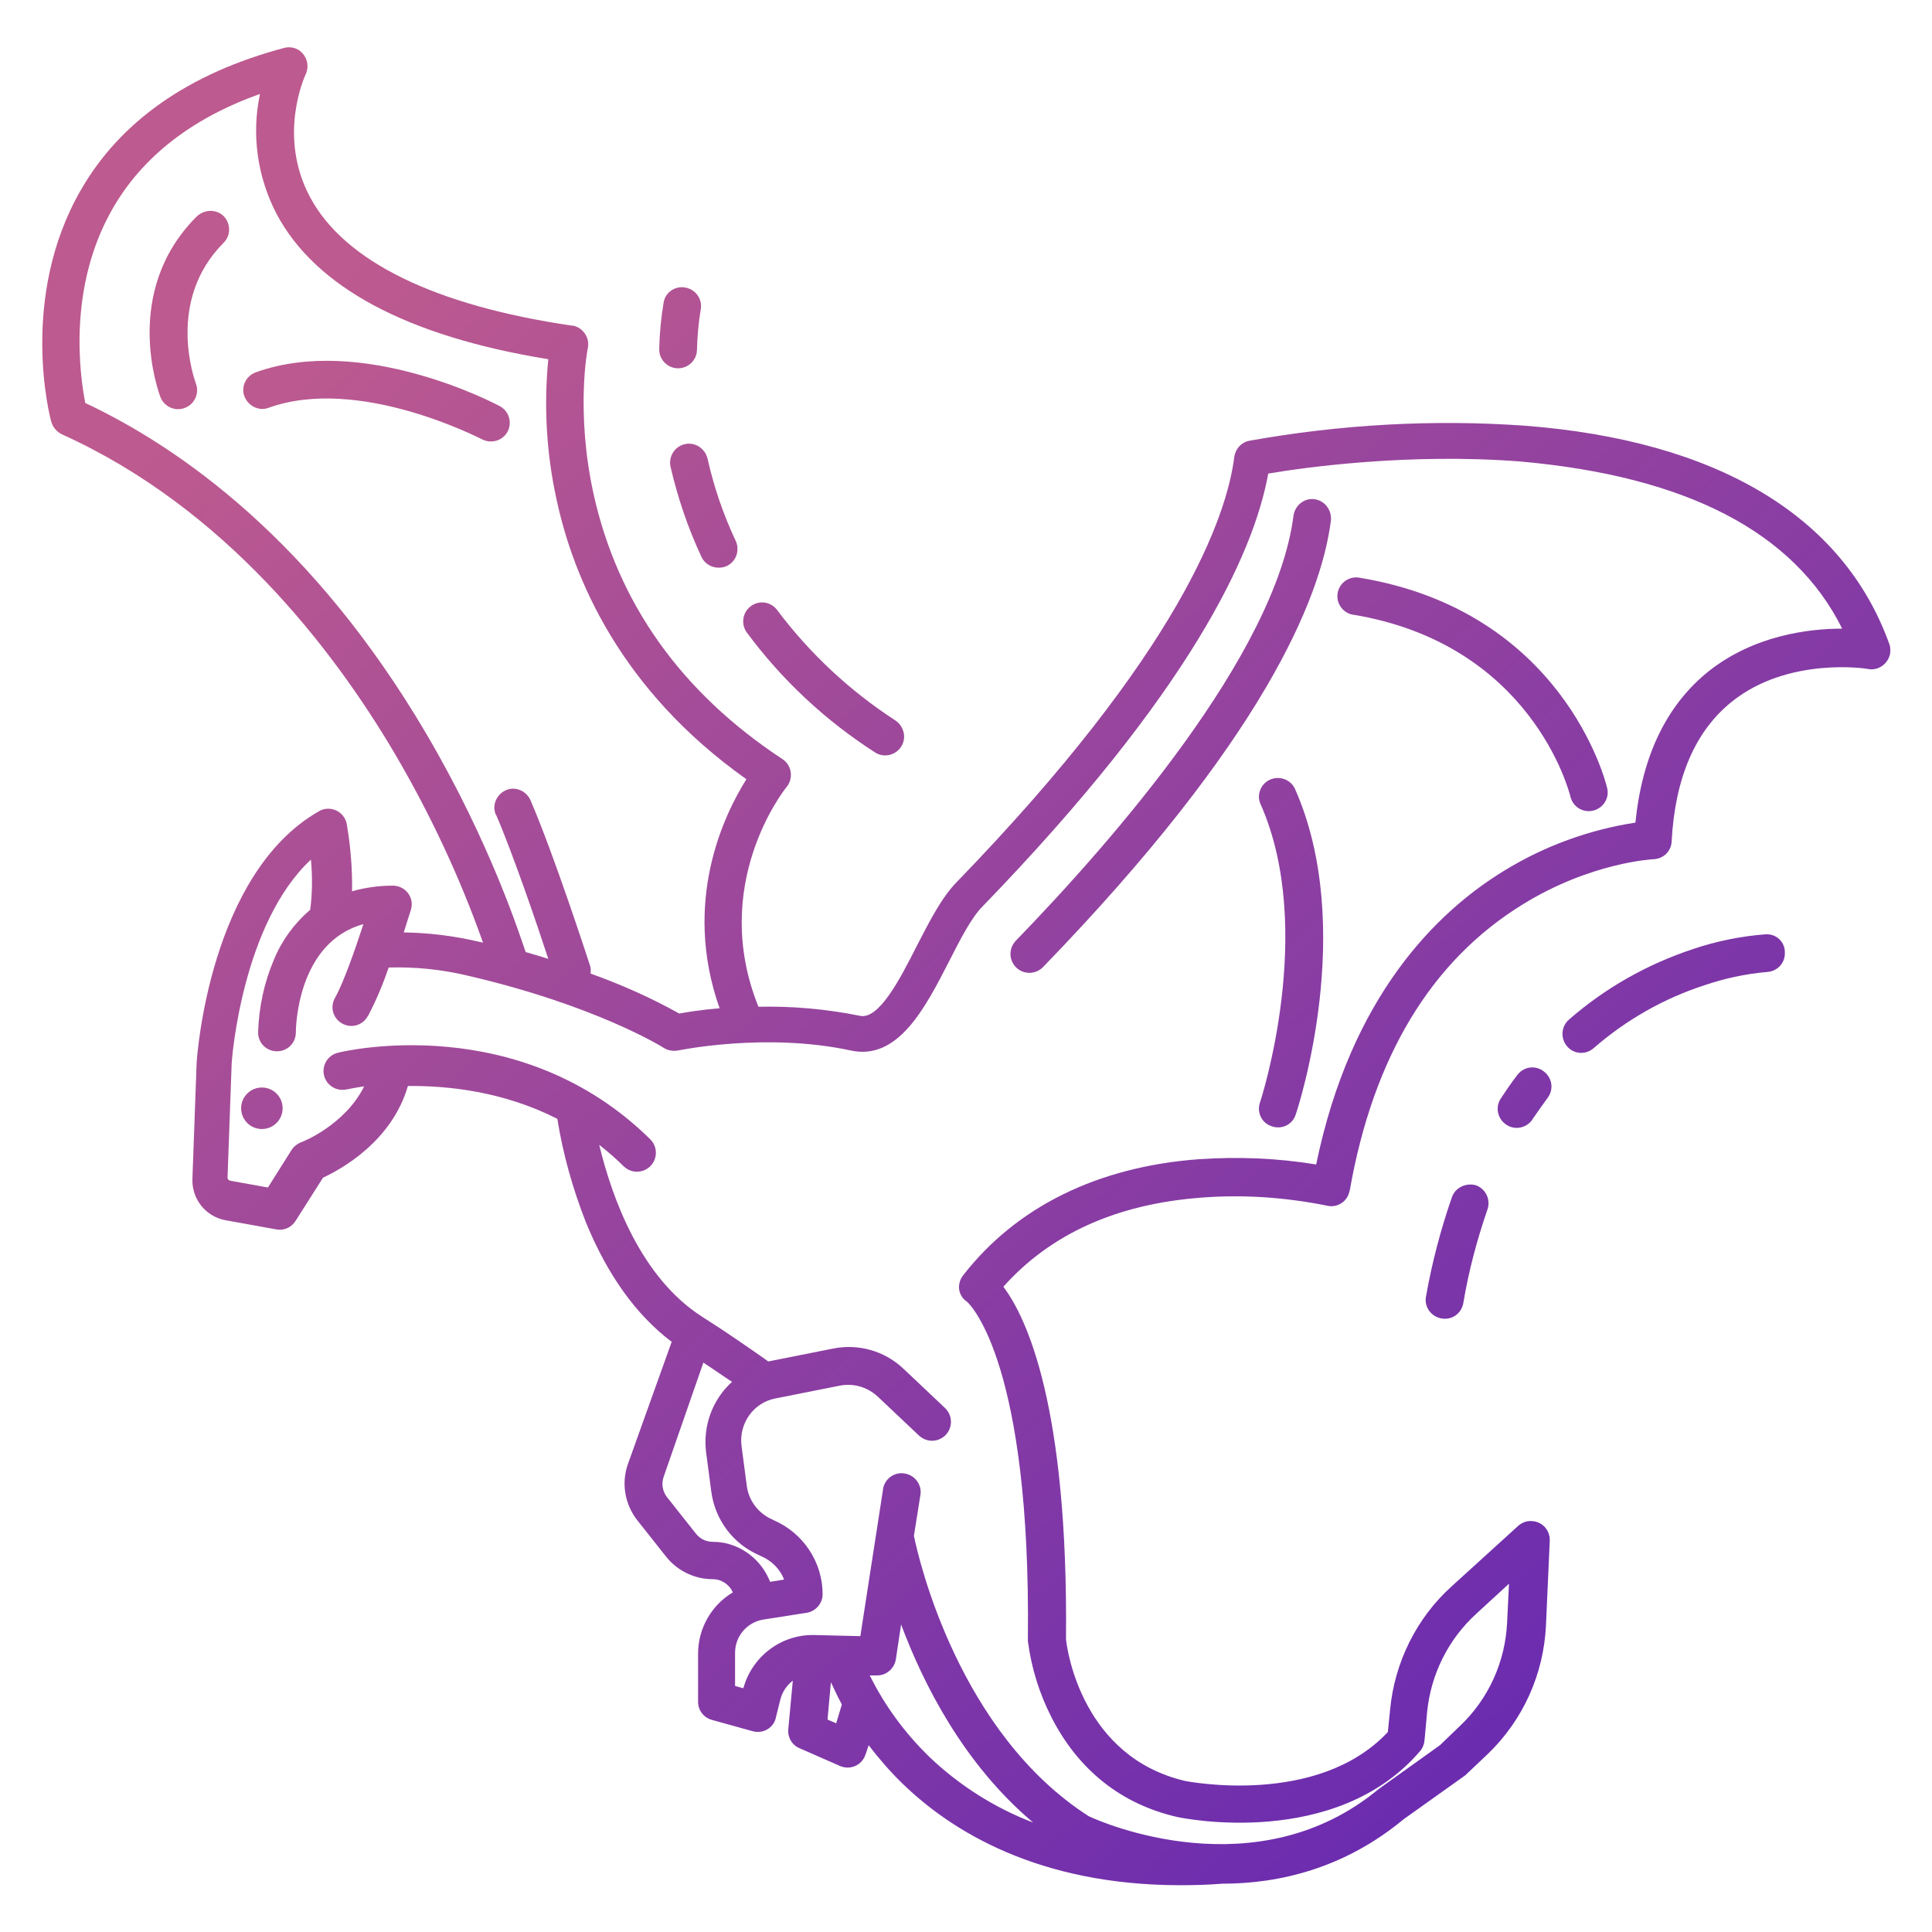 <?xml version="1.0" encoding="utf-8"?>
<!-- Generator: Adobe Illustrator 24.3.0, SVG Export Plug-In . SVG Version: 6.00 Build 0)  -->
<svg version="1.1" id="Layer_1" xmlns="http://www.w3.org/2000/svg" xmlns:xlink="http://www.w3.org/1999/xlink" x="0px" y="0px"
	 viewBox="0 0 512 512" style="enable-background:new 0 0 512 512;" xml:space="preserve">
<style type="text/css">
	.st0{fill:url(#SVGID_1_);}
	.st1{fill:url(#SVGID_2_);}
	.st2{fill:url(#SVGID_3_);}
	.st3{fill:url(#SVGID_4_);}
	.st4{fill:url(#SVGID_5_);}
	.st5{fill:url(#SVGID_6_);}
	.st6{fill:url(#SVGID_7_);}
	.st7{fill:url(#SVGID_8_);}
	.st8{fill:url(#SVGID_9_);}
	.st9{fill:url(#SVGID_10_);}
	.st10{fill:url(#SVGID_11_);}
	.st11{fill:url(#SVGID_12_);}
	.st12{fill:url(#SVGID_13_);}
</style>
<linearGradient id="SVGID_1_" gradientUnits="userSpaceOnUse" x1="147.982" y1="18.771" x2="547.812" y2="453.069">
	<stop  offset="0" style="stop-color:#BD5A8F"/>
	<stop  offset="1" style="stop-color:#5B23B5"/>
</linearGradient>
<path class="st0" d="M348.4,132.3c-2.7-0.4-5.2,1.6-5.6,4.3c0,0,0,0,0,0c-4.7,36.9-48.1,86.4-73.6,112.7c-1.9,2-1.9,5.1,0.1,7.1
	c2,1.9,5.1,1.9,7.1-0.1l0,0c58.2-60.1,73.6-97.5,76.3-118.3C353,135.2,351.1,132.7,348.4,132.3L348.4,132.3z"/>
<linearGradient id="SVGID_2_" gradientUnits="userSpaceOnUse" x1="199.481" y1="-28.642" x2="599.311" y2="405.656">
	<stop  offset="0" style="stop-color:#BD5A8F"/>
	<stop  offset="1" style="stop-color:#5B23B5"/>
</linearGradient>
<path class="st1" d="M360.3,153.1c-2.7-0.5-5.3,1.3-5.8,4c-0.5,2.7,1.3,5.3,4,5.8c0,0,0.1,0,0.1,0c47.1,7.8,57.2,46.6,57.6,48.3
	c0.7,2.7,3.4,4.3,6.1,3.6c2.6-0.7,4.3-3.3,3.6-6C425.5,207,414.1,162,360.3,153.1z"/>
<linearGradient id="SVGID_3_" gradientUnits="userSpaceOnUse" x1="134.732" y1="30.969" x2="534.562" y2="465.267">
	<stop  offset="0" style="stop-color:#BD5A8F"/>
	<stop  offset="1" style="stop-color:#5B23B5"/>
</linearGradient>
<path class="st2" d="M336.6,206.6c-2.5,1.1-3.7,4.1-2.5,6.6c14.7,33.2,0,78.5-0.2,79c-0.9,2.6,0.5,5.5,3.2,6.3
	c2.6,0.9,5.5-0.5,6.3-3.2c0.7-2,16.1-49.4-0.2-86.2C342.1,206.6,339.1,205.5,336.6,206.6C336.6,206.6,336.6,206.6,336.6,206.6
	L336.6,206.6z"/>
<linearGradient id="SVGID_4_" gradientUnits="userSpaceOnUse" x1="64.152" y1="95.948" x2="463.982" y2="530.245">
	<stop  offset="0" style="stop-color:#BD5A8F"/>
	<stop  offset="1" style="stop-color:#5B23B5"/>
</linearGradient>
<path class="st3" d="M52.1,57.4c-20,20-10,46.7-9.6,47.8c1,2.6,3.9,3.9,6.5,2.9c2.6-1,3.9-3.9,2.9-6.5c-0.3-0.9-8-21.8,7.3-37.2
	c2-1.9,2-5.1,0.1-7.1C57.4,55.4,54.2,55.4,52.1,57.4C52.2,57.3,52.2,57.4,52.1,57.4L52.1,57.4z"/>
<linearGradient id="SVGID_5_" gradientUnits="userSpaceOnUse" x1="77.571" y1="83.594" x2="477.401" y2="517.891">
	<stop  offset="0" style="stop-color:#BD5A8F"/>
	<stop  offset="1" style="stop-color:#5B23B5"/>
</linearGradient>
<path class="st4" d="M134.5,114.4c1.3-2.4,0.4-5.5-2.1-6.8c-1.5-0.8-36.5-19.1-64.7-8.9c-2.6,1-3.9,3.9-2.9,6.4c1,2.5,3.8,3.9,6.3,3
	c23.9-8.7,56.1,8.1,56.6,8.3C130.2,117.7,133.2,116.8,134.5,114.4L134.5,114.4z"/>
<linearGradient id="SVGID_6_" gradientUnits="userSpaceOnUse" x1="120.926" y1="43.679" x2="520.756" y2="477.977">
	<stop  offset="0" style="stop-color:#BD5A8F"/>
	<stop  offset="1" style="stop-color:#5B23B5"/>
</linearGradient>
<path class="st5" d="M384.8,317.2c-3,8.6-5.3,17.4-6.9,26.4c-0.5,2.7,1.3,5.3,4.1,5.8s5.3-1.3,5.8-4.1c1.4-8.4,3.6-16.7,6.4-24.8
	c0.9-2.6-0.5-5.5-3.1-6.4C388.5,313.4,385.7,314.7,384.8,317.2z"/>
<linearGradient id="SVGID_7_" gradientUnits="userSpaceOnUse" x1="150.965" y1="16.024" x2="550.795" y2="450.322">
	<stop  offset="0" style="stop-color:#BD5A8F"/>
	<stop  offset="1" style="stop-color:#5B23B5"/>
</linearGradient>
<path class="st6" d="M402.1,284.9c-1.5,1.9-2.9,4-4.3,6.1c-1.6,2.3-1,5.4,1.3,7c2.3,1.6,5.4,1,7-1.3c0-0.1,0.1-0.1,0.1-0.2
	c1.3-1.9,2.6-3.7,3.9-5.5c1.7-2.2,1.3-5.3-0.9-7C407,282.2,403.8,282.6,402.1,284.9C402.1,284.8,402.1,284.9,402.1,284.9z"/>
<linearGradient id="SVGID_8_" gradientUnits="userSpaceOnUse" x1="186.185" y1="-16.4" x2="586.015" y2="417.898">
	<stop  offset="0" style="stop-color:#BD5A8F"/>
	<stop  offset="1" style="stop-color:#5B23B5"/>
</linearGradient>
<path class="st7" d="M468.1,247.6c-0.1,0-0.1,0-0.2,0c-6.5,0.5-13,1.8-19.2,3.9c-12.1,4-23.3,10.3-32.9,18.7c-2.1,1.8-2.3,5-0.5,7.1
	c1.8,2.1,4.9,2.3,7,0.5c8.6-7.5,18.6-13.2,29.4-16.7c5.3-1.8,10.8-3,16.4-3.5c2.8-0.1,5-2.3,4.9-5.1
	C473.1,249.7,470.8,247.5,468.1,247.6L468.1,247.6z"/>
<linearGradient id="SVGID_9_" gradientUnits="userSpaceOnUse" x1="105.447" y1="57.93" x2="505.276" y2="492.228">
	<stop  offset="0" style="stop-color:#BD5A8F"/>
	<stop  offset="1" style="stop-color:#5B23B5"/>
</linearGradient>
<path class="st8" d="M231.9,199.4c2.3,1.5,5.4,0.8,6.9-1.5c1.5-2.3,0.8-5.3-1.4-6.9c-12.2-7.9-22.8-17.8-31.5-29.4
	c-1.7-2.2-4.8-2.6-7-0.9c-2.1,1.6-2.6,4.7-1,6.9C207.2,180.2,218.8,191,231.9,199.4L231.9,199.4z"/>
<linearGradient id="SVGID_10_" gradientUnits="userSpaceOnUse" x1="111.393" y1="52.456" x2="511.223" y2="486.753">
	<stop  offset="0" style="stop-color:#BD5A8F"/>
	<stop  offset="1" style="stop-color:#5B23B5"/>
</linearGradient>
<path class="st9" d="M181.5,117.7c-2.7,0.6-4.4,3.3-3.8,6c0,0,0,0,0,0c1.9,8.2,4.6,16.2,8.2,23.9c1.2,2.5,4.2,3.5,6.7,2.4
	c2.5-1.2,3.5-4.1,2.4-6.6c-3.3-7-5.8-14.3-7.5-21.9C186.8,118.8,184.2,117.1,181.5,117.7C181.5,117.7,181.5,117.7,181.5,117.7z"/>
<linearGradient id="SVGID_11_" gradientUnits="userSpaceOnUse" x1="131.519" y1="33.927" x2="531.349" y2="468.225">
	<stop  offset="0" style="stop-color:#BD5A8F"/>
	<stop  offset="1" style="stop-color:#5B23B5"/>
</linearGradient>
<path class="st10" d="M179.5,97.6h0.2c2.7,0,4.9-2.1,5-4.8c0.1-3.6,0.4-7.2,1-10.8c0.5-2.7-1.3-5.3-4.1-5.8
	c-2.6-0.5-5.2,1.2-5.7,3.8c-0.7,4.1-1.1,8.2-1.2,12.4C174.6,95.2,176.8,97.5,179.5,97.6z"/>
<linearGradient id="SVGID_12_" gradientUnits="userSpaceOnUse" x1="107.212" y1="56.305" x2="507.041" y2="490.603">
	<stop  offset="0" style="stop-color:#BD5A8F"/>
	<stop  offset="1" style="stop-color:#5B23B5"/>
</linearGradient>
<path class="st11" d="M403.9,112.8c-24.3-1.7-48.8-0.3-72.8,4c-2.1,0.4-3.7,2.1-4,4.3c-2,15.8-14.3,51.5-73.6,112.7
	c-4,4.1-7.2,10.4-10.6,17c-4.4,8.7-10,19.5-15,18.4c-8.9-1.8-17.9-2.6-26.9-2.4c-13-32.2,6.6-57.2,7.5-58.3c1.7-2.1,1.4-5.3-0.7-7
	c-0.1-0.1-0.3-0.2-0.4-0.3c-26.9-17.7-43.7-41.4-50.1-70.3c-4.8-21.8-1.6-38.6-1.5-38.7c0.5-2.7-1.2-5.3-3.9-5.9c-0.1,0-0.2,0-0.3,0
	c-36.3-5.3-60.3-17-69.4-34c-8.7-16.2-1.5-31.9-1.2-32.6c1.2-2.5,0.1-5.5-2.3-6.7c-1.1-0.5-2.3-0.6-3.4-0.3
	c-25.2,6.7-43.4,19.4-53.9,37.7c-16.4,28.5-8.2,60.1-7.8,61.4c0.4,1.4,1.4,2.6,2.8,3.3c43.2,19.5,71.7,56.7,88.1,84.4
	c9.4,16,17.3,32.8,23.5,50.3c-0.5-0.1-0.9-0.2-1.4-0.3c-6.4-1.5-13-2.3-19.6-2.4c1.1-3.4,1.8-5.8,1.9-6c0.8-2.7-0.7-5.4-3.4-6.2
	c-0.5-0.1-0.9-0.2-1.4-0.2c-3.6,0-7.3,0.5-10.8,1.5c0.1-6-0.4-11.9-1.4-17.8c-0.5-2.7-3.1-4.5-5.8-4c-0.6,0.1-1.1,0.3-1.6,0.6
	c-28.9,16.5-32.3,64.8-32.4,66.8c0,0,0,0.1,0,0.1l-1.1,30.3l0,0.3c-0.2,5.3,3.6,10,8.9,10.9l13.3,2.4c2,0.4,4-0.5,5.1-2.2l7.3-11.5
	c4.7-2.2,18.2-9.5,22.5-24.3c10.6-0.1,25.2,1.4,39.6,8.7c1.5,9.4,4.1,18.6,7.6,27.5c5.7,13.9,13.3,24.5,22.7,31.6L166.4,388
	c-1.8,5.1-0.8,10.7,2.5,14.9l7.6,9.6c3,3.8,7.6,6,12.4,6c2.3,0,4.4,1.4,5.3,3.5c-5.7,3.4-9.2,9.6-9.2,16.2V451
	c0,2.3,1.5,4.2,3.7,4.8l10.8,3c2.7,0.7,5.4-0.8,6.1-3.5c0,0,0-0.1,0-0.1l1.2-4.8c0.5-2,1.7-3.8,3.3-5l-1.2,12.9c-0.2,2.1,1,4.2,3,5
	l10.7,4.7c2.5,1.1,5.5,0,6.6-2.6c0.1-0.2,0.1-0.4,0.2-0.5l0.8-2.4c2.7,3.5,5.6,6.9,8.8,10c13.1,12.8,36.2,27.1,73.9,27.1
	c3.5,0,7.2-0.1,11-0.4c15,0,32.3-4,48.1-17.1l16-11.4c0.2-0.1,0.4-0.3,0.6-0.5l5.6-5.3c9.4-9,14.9-21.2,15.5-34.2l1-22.4
	c0.1-2.8-2-5.1-4.8-5.2c-1.3-0.1-2.6,0.4-3.6,1.3l-17.6,16c-9.3,8.4-15.1,20.1-16.3,32.6l-0.6,6c-18.7,20-53.4,13-53.6,13
	c-27.3-6.3-31.4-34.5-31.7-37.6c0.6-61.7-10.4-85.2-16.6-93.4c12.4-13.9,29.9-21.9,52.3-23.6c11.2-0.9,22.4-0.1,33.4,2.1
	c2.7,0.7,5.4-1,6-3.7c0-0.1,0-0.2,0.1-0.3c6.2-35.4,21.6-60.9,45.8-75.8c18.1-11.2,34.6-12,34.7-12c2.6-0.1,4.7-2.1,4.8-4.7
	c0.9-16.9,6.3-29.3,15.9-37c15-12.1,36-8.8,36.2-8.7c2.7,0.5,5.3-1.4,5.8-4.1c0.1-0.9,0.1-1.7-0.2-2.5
	C488.5,136.7,455,116.7,403.9,112.8L403.9,112.8z M113,194.5c-30.1-51.2-65.3-75.9-90.4-87.7c-1.4-7.2-4.8-30.6,7.3-51.6
	c7.9-13.7,21-23.9,39-30.3c-2.3,10.8-0.7,22,4.4,31.8c10.3,19.4,34.5,32.4,72,38.5c-1.2,12.4-0.5,25,2.2,37.2
	c4.5,21,17,50.5,50.3,74.1c-5.9,9.4-17.1,32.4-7.1,60.7c-4.8,0.4-8.5,1-10.7,1.4c-7.5-4.2-15.4-7.7-23.5-10.6
	c0.1-0.8,0.1-1.6-0.2-2.3c-0.4-1.2-9.4-29-15.7-43.6c-1.1-2.5-4-3.8-6.5-2.7s-3.8,4-2.7,6.5c0,0,0,0.1,0.1,0.1
	c4.6,10.7,11,29.5,13.8,38.1c-1.9-0.6-3.9-1.2-6-1.8C137.9,248.3,130.1,223.6,113,194.5L113,194.5z M188.9,408.6
	c-1.8,0-3.4-0.8-4.5-2.2l-7.6-9.6c-1.2-1.5-1.6-3.6-0.9-5.5l10.5-30.2c2.9,1.9,5.4,3.7,7.6,5.1c-5.2,4.7-7.7,11.6-6.9,18.5l1.4,10.6
	c1,7.5,5.8,13.9,12.8,16.9l0.4,0.2c2.8,1.2,5,3.4,6.1,6.2l-3.7,0.6l-0.4-0.9C201,412.4,195.2,408.6,188.9,408.6L188.9,408.6z
	 M221.6,456.7l-2.3-1l0.9-9.9c0.8,1.7,1.7,3.7,2.9,5.9L221.6,456.7z M246.4,465.7c-6.5-6.3-11.9-13.6-15.9-21.7l1.8,0
	c2.5,0.1,4.7-1.8,5.1-4.2l1.4-9.3c5.9,15.8,16.6,37,35,52.5C263.6,479.1,254.3,473.2,246.4,465.7L246.4,465.7z M488.2,166.6
	c-9,0-23.4,1.8-35.4,11.3c-11.1,8.9-17.6,22.3-19.4,40.1c-12.3,1.9-24.1,6.2-34.7,12.7c-17.9,10.9-40.7,33.2-49.9,77.9
	c-10.3-1.7-20.7-2.1-31.1-1.4c-26.8,2-48.3,12.6-62.4,30.7c-0.9,1.1-1.3,2.5-1.1,3.9c0.2,1.3,1,2.5,2.1,3.2
	c1.2,1.1,16.9,17,16.1,89.4c0,0.2,0,0.4,0,0.5c0.9,7,3,13.8,6.2,20.1c7.1,14,18.5,23.1,33.3,26.5c1.7,0.4,42.1,8.6,64.4-17.4
	c0.7-0.8,1.1-1.8,1.2-2.8l0.7-7.6c1-10,5.6-19.3,13.1-26.1l8.6-7.9l-0.5,10.3c-0.5,10.4-4.9,20.2-12.5,27.4l-5.3,5.1l-15.8,11.3
	c-0.1,0.1-0.2,0.2-0.3,0.2c-32.3,27-73.7,8.9-77,7.3c-34.3-22-45-67.8-46.3-74.3l1.7-10.7c0.5-2.7-1.3-5.3-4.1-5.8
	c-2.7-0.5-5.3,1.3-5.8,4.1c0,0.1,0,0.1,0,0.2l-6,38.8l-12.2-0.3c-8.8-0.2-16.5,5.7-18.8,14.1l-2.2-0.6v-8.8c0-4.4,3.2-8.1,7.5-8.8
	l11.5-1.8c2.4-0.4,4.2-2.5,4.2-4.9c0-8.5-5.1-16.2-12.9-19.6l-0.4-0.2c-3.7-1.6-6.3-5-6.8-9l-1.4-10.6c-0.7-5.9,3.2-11.4,9-12.5
	l17.1-3.4c3.6-0.7,7.3,0.4,10,2.9l10.9,10.3c2,1.9,5.1,1.9,7.1-0.1c1.9-2,1.9-5.1-0.1-7.1c0,0-0.1-0.1-0.1-0.1l-10.9-10.3
	c-5-4.8-12.1-6.8-18.8-5.4l-17.1,3.4l-1.4-1c-3.6-2.5-9.1-6.4-16.2-10.9c-16.2-10.4-23.8-31.4-27.2-45.5c2.3,1.8,4.5,3.7,6.5,5.7
	c2,1.9,5.1,1.9,7.1-0.1c1.9-2,1.9-5.1-0.1-7.1c-34.7-34.2-80.9-23.4-82.8-22.9c-2.7,0.7-4.3,3.4-3.6,6.1c0.7,2.6,3.3,4.2,6,3.6
	c0.1,0,1.8-0.4,4.6-0.8c-5.1,10.3-16.5,14.8-16.7,14.8c-1,0.4-1.9,1.1-2.5,2l-6.3,10l-10-1.8c-0.4-0.1-0.7-0.4-0.7-0.8l1.1-30.4
	c0.1-1.7,2.9-37,21-53.9c0.4,4.4,0.4,8.9-0.2,13.3c-4.2,3.6-7.5,8.1-9.6,13.2c-2.6,6.1-4,12.6-4.2,19.3c0,2.8,2.2,5,5,5h0
	c2.8,0,5-2.2,5-5c0-1.1,0.3-23.8,17.9-28.7c-2.2,6.8-5.3,15.6-7.5,19.5c-1.4,2.4-0.6,5.4,1.8,6.8s5.4,0.6,6.8-1.8c0,0,0-0.1,0.1-0.1
	c2.2-4.2,4-8.5,5.5-12.9c7-0.2,13.9,0.5,20.7,2.1c34.2,7.9,52.1,19.1,52.2,19.2c1.1,0.7,2.4,0.9,3.7,0.7c0.2,0,23.2-4.9,45.9,0
	c12.5,2.7,19.7-11.3,26-23.6c2.9-5.7,5.9-11.6,8.9-14.6c54.9-56.7,71.8-93.2,75.7-114.7c9.4-1.6,37.2-5.5,66.8-3.2
	C446.8,126.2,475.4,140.9,488.2,166.6L488.2,166.6z"/>
<linearGradient id="SVGID_13_" gradientUnits="userSpaceOnUse" x1="-31.536" y1="184.042" x2="368.293" y2="618.34">
	<stop  offset="0" style="stop-color:#BD5A8F"/>
	<stop  offset="1" style="stop-color:#5B23B5"/>
</linearGradient>
<circle class="st12" cx="69.4" cy="293.7" r="5.5"/>
</svg>
